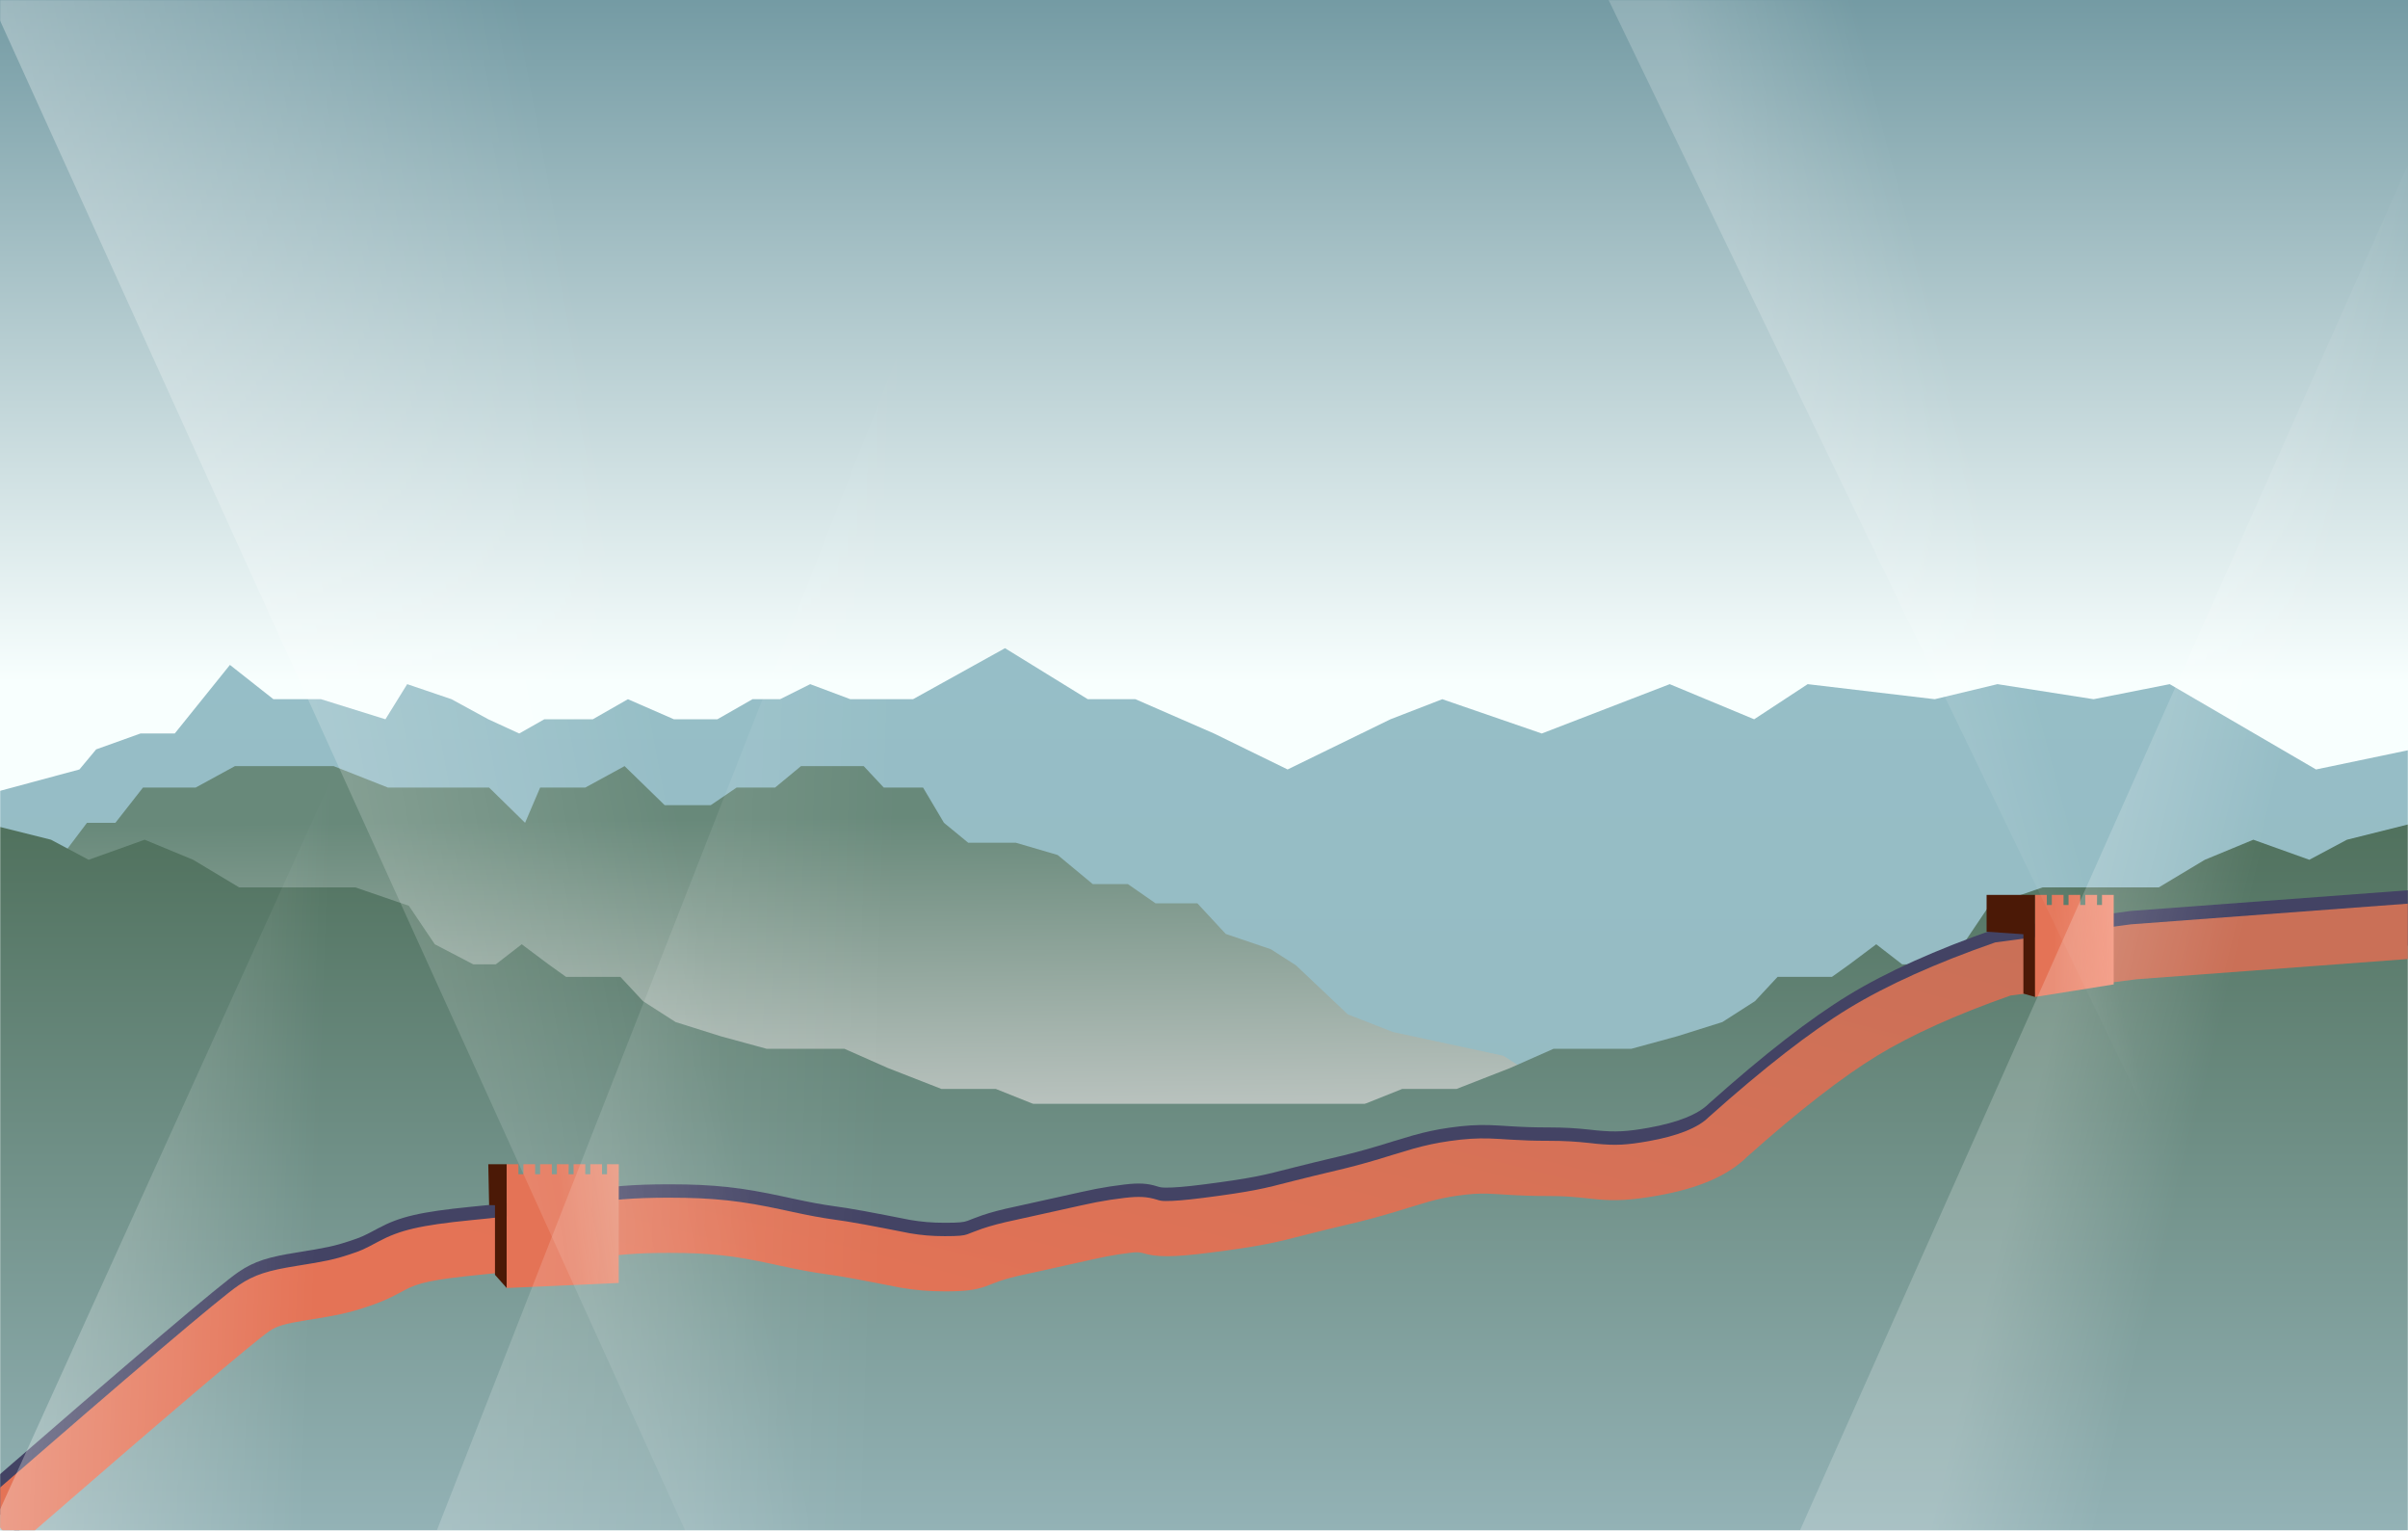 <?xml version="1.0" encoding="UTF-8"?>
<svg width="1440px" height="915px" viewBox="0 0 1440 915" version="1.1" xmlns="http://www.w3.org/2000/svg" xmlns:xlink="http://www.w3.org/1999/xlink">
    <!-- Generator: Sketch 51.3 (57544) - http://www.bohemiancoding.com/sketch -->
    <title>hiina</title>
    <desc>Created with Sketch.</desc>
    <defs>
        <linearGradient x1="50%" y1="0%" x2="50%" y2="44.661%" id="linearGradient-1">
            <stop stop-color="#739AA3" offset="0%"></stop>
            <stop stop-color="#F8FFFE" offset="100%"></stop>
        </linearGradient>
        <rect id="path-2" x="0" y="0" width="1440" height="915"></rect>
        <linearGradient x1="50%" y1="0%" x2="50%" y2="100%" id="linearGradient-4">
            <stop stop-color="#96BEC7" offset="0%"></stop>
            <stop stop-color="#97B9BF" offset="100%"></stop>
        </linearGradient>
        <linearGradient x1="50%" y1="6.225%" x2="51.521%" y2="56.365%" id="linearGradient-5">
            <stop stop-color="#68897A" offset="0%"></stop>
            <stop stop-color="#D8D8D8" offset="100%"></stop>
        </linearGradient>
        <linearGradient x1="50%" y1="0%" x2="50%" y2="100%" id="linearGradient-6">
            <stop stop-color="#50715D" offset="0%"></stop>
            <stop stop-color="#94B3B7" offset="100%"></stop>
        </linearGradient>
        <linearGradient x1="27.479%" y1="60.591%" x2="80.712%" y2="5.104%" id="linearGradient-7">
            <stop stop-color="#E47356" offset="0%"></stop>
            <stop stop-color="#CA7057" offset="100%"></stop>
        </linearGradient>
        <linearGradient x1="166.424%" y1="60.42%" x2="23.202%" y2="60.42%" id="linearGradient-8">
            <stop stop-color="#FEAA95" offset="0%"></stop>
            <stop stop-color="#E47356" offset="100%"></stop>
        </linearGradient>
        <linearGradient x1="166.424%" y1="60.42%" x2="54.534%" y2="76.405%" id="linearGradient-9">
            <stop stop-color="#E9AB94" offset="0%"></stop>
            <stop stop-color="#E47356" offset="100%"></stop>
        </linearGradient>
        <linearGradient x1="50%" y1="18.554%" x2="-21.542%" y2="22.272%" id="linearGradient-10">
            <stop stop-color="#FFFFFF" stop-opacity="0" offset="0%"></stop>
            <stop stop-color="#FFFFFF" stop-opacity="0.3" offset="100%"></stop>
        </linearGradient>
        <linearGradient x1="34.621%" y1="6.215%" x2="-20.838%" y2="2.849%" id="linearGradient-11">
            <stop stop-color="#FFFFFF" stop-opacity="0" offset="0%"></stop>
            <stop stop-color="#FFFFFF" stop-opacity="0.636" offset="100%"></stop>
            <stop stop-color="#FFFFFF" stop-opacity="0.636" offset="100%"></stop>
        </linearGradient>
        <linearGradient x1="68.823%" y1="31.658%" x2="-20.838%" y2="2.849%" id="linearGradient-12">
            <stop stop-color="#FFFFFF" stop-opacity="0" offset="0%"></stop>
            <stop stop-color="#FFFFFF" stop-opacity="0.636" offset="100%"></stop>
            <stop stop-color="#FFFFFF" stop-opacity="0.636" offset="100%"></stop>
        </linearGradient>
        <linearGradient x1="18.543%" y1="64.837%" x2="33.726%" y2="70.569%" id="linearGradient-13">
            <stop stop-color="#FFFFFF" stop-opacity="0.2" offset="0%"></stop>
            <stop stop-color="#FFFFFF" stop-opacity="0" offset="100%"></stop>
        </linearGradient>
        <linearGradient x1="27.096%" y1="60.464%" x2="40.575%" y2="65.472%" id="linearGradient-14">
            <stop stop-color="#FFFFFF" stop-opacity="0.2" offset="0%"></stop>
            <stop stop-color="#FFFFFF" stop-opacity="0" offset="100%"></stop>
        </linearGradient>
    </defs>
    <g id="hiina" stroke="none" stroke-width="1" fill="none" fill-rule="evenodd">
        <rect fill="#FFFFFF" x="0" y="0" width="1440" height="915"></rect>
        <g>
            <mask id="mask-3" fill="white">
                <use xlink:href="#path-2"></use>
            </mask>
            <use id="Mask" fill="url(#linearGradient-1)" xlink:href="#path-2"></use>
            <g id="Group-13" mask="url(#mask-3)">
                <g transform="translate(-17, -180)"></g>
            </g>
            <g id="Group-36" mask="url(#mask-3)">
                <g transform="translate(-14, 387)">
                    <polygon id="Path-115" fill="url(#linearGradient-4)" style="mix-blend-mode: multiply;" points="1456.5 524.5 1456.5 60.998 1399 73 1311.5 22 1266 31 1208.5 22 1171 31 1095 22 1063 43 1012.5 22 936 51.5 876.5 31 845.5 43 784 73 740 51.5 693 31 664.5 31 615 0.5 560 31 540.5 31 522.5 31 498.5 22 480.5 31 464 31 443 43 417 43 389.5 31 368.5 43 339.5 43 324.5 51.5 306 43 284 31 257.5 22 244.5 43 206 31 177.5 31 151.5 10.5 118.5 51.5 98 51.5 71.5 60.998 61.5 73 9.5 87 9.5 540.01"></polygon>
                    <polygon id="Path-117" fill="url(#linearGradient-5)" style="mix-blend-mode: multiply;" points="1466.5 429.688 1383.5 373.343 1329 388.918 1266 356.851 1207.5 348.147 1147.5 339.443 1124.5 314.706 1097.5 326.617 1023 304.17 977.5 268.897 952 268.897 913 244.16 847 229.959 820 219.423 789 190.105 774 180.485 747 171.323 730 152.999 705 152.999 688.5 141.547 667.5 141.547 646.5 124.139 621.5 116.809 593 116.809 578.5 104.899 566 83.827 542.5 83.827 530.5 71 511.5 71 493 71 477.5 83.827 454.5 83.827 439 94.363 411.5 94.363 387.5 71 364 83.827 337 83.827 328 104.899 306.5 83.827 270.5 83.827 246 83.827 213.5 71 177.5 71 154.5 71 131 83.827 99.5 83.827 83 104.899 66 104.899 51.5 124.139 9 128.72 9 546.527 1460.531 546.527"></polygon>
                    <path d="M0.5,534.5 L0.5,104 L44.5,115 L67,127 L100.5,115 L129.5,127 L157,143.5 L176,143.5 L226.5,143.5 L258.5,154.5 L274,177.5 L297,189.5 L310.5,189.5 L326,177.5 L342,189.5 L352.5,197 L385,197 L398.5,211.5 L418,224 L445,232.5 L472.5,240 L500,240 L519,240 L545,251.5 L577,264 L609.5,264 L632,273 L664,273 L706,273 L744.5,273 L781.5,273 L847.5,273 L970,292.5 L1035,310.5 L1150.5,367 C1195.456,374.155 1235.956,385.488 1272,401 C1326.066,424.267 1304.261,412.288 1351.5,453.5 C1382.993,480.975 1419.659,507.975 1461.5,534.5 L0.5,534.5 Z" id="Path-116" fill="url(#linearGradient-6)" style="mix-blend-mode: multiply;"></path>
                    <path d="M0.5,534.5 L0.5,104 L44.5,115 L67,127 L100.5,115 L129.5,127 L157,143.5 L176,143.5 L226.5,143.5 L258.5,154.5 L274,177.5 L297,189.5 L310.5,189.5 L326,177.5 L342,189.5 L352.5,197 L385,197 L398.5,211.5 L418,224 L445,232.5 L472.5,240 L500,240 L519,240 L545,251.5 L577,264 L609.5,264 L632,273 L664,273 L706,273 L744.5,273 L781.5,273 L847.5,273 L970,292.5 L1035,310.5 L1150.5,367 C1195.456,374.155 1235.956,385.488 1272,401 C1326.066,424.267 1304.261,412.288 1351.5,453.5 C1382.993,480.975 1419.659,507.975 1461.5,534.5 L0.5,534.5 Z" id="Path-116" fill="url(#linearGradient-6)" style="mix-blend-mode: multiply;" transform="translate(731, 319.25) scale(-1, 1) translate(-731, -319.25) "></path>
                </g>
            </g>
            <path d="M991.372,706.748 C975.752,709.509 966.244,710.008 955.42,709.017 C954.169,708.903 952.914,708.773 951.285,708.594 C940,707.36 934.228,707 926,707 C916.729,707 909.653,706.752 901.383,706.247 C900.33,706.183 896.127,705.916 895.099,705.854 C892.995,705.728 891.392,705.649 889.882,705.603 C884.168,705.428 879.049,705.732 871.333,706.834 C865.214,707.708 859.975,708.842 853.935,710.527 C850.11,711.595 834.848,716.31 834.083,716.539 C824.255,719.488 814.935,721.99 803.706,724.578 C792.482,727.166 768.391,733.324 769.246,733.117 C765.031,734.137 761.17,734.984 756.956,735.8 C748.481,737.439 738.308,738.991 723.587,740.868 C701.118,743.732 691.469,743.633 683.076,741.027 C680.681,740.506 679.063,740.578 676.419,740.888 C671.355,741.481 666.669,742.205 661.686,743.147 C655.196,744.374 624.461,751.428 613.892,753.648 C606.847,755.127 601.837,756.466 597.881,757.808 C595.848,758.498 590.32,760.688 589.604,760.944 C583.122,763.262 577.059,764 565,764 C555.334,764 547.356,763.294 538.54,761.8 C536.509,761.456 511.843,756.45 501.362,754.82 C499.202,754.484 496.994,754.159 494.722,753.842 C485.597,752.57 478.141,751.166 467.286,748.83 C466.158,748.588 462.001,747.687 461.058,747.484 C438.971,742.727 425.074,741 400,741 C380.878,741 368.43,742.065 353.106,744.596 C353.723,744.495 329.951,748.683 321.223,749.991 C311.119,751.505 300.589,752.793 288.547,753.927 C258.186,756.93 250.052,758.947 241.995,763.255 C241.533,763.502 239.101,764.822 238.338,765.229 C236.649,766.13 235.137,766.901 233.516,767.674 C229.42,769.627 225.006,771.399 219.696,773.16 C207.828,777.098 201.944,778.273 182.565,781.37 C170.544,783.292 165.582,784.718 161.276,787.645 C151.892,794.025 100.407,837.77 9.82,916.457 L-11.82,891.543 C81.113,810.819 131.628,767.898 142.724,760.355 C152.227,753.894 160.79,751.432 177.357,748.784 C194.931,745.975 199.724,745.018 209.304,741.84 C216.286,739.523 217.267,739.055 226.437,734.153 C238.928,727.474 250.997,724.481 281.836,721.422 C296.89,719.995 306.821,718.781 316.331,717.355 C324.56,716.122 347.975,711.997 347.728,712.038 C364.793,709.218 379.036,708 400,708 C427.632,708 443.788,710.008 468.006,715.224 C468.976,715.433 473.129,716.332 474.229,716.569 C484.362,718.749 491.099,720.018 499.278,721.158 C501.722,721.499 504.102,721.85 506.433,722.212 C517.85,723.988 542.813,729.054 544.053,729.264 C551.092,730.457 557.232,731 565,731 C573.605,731 576.229,730.681 578.495,729.87 C578.404,729.903 584.271,727.578 587.278,726.558 C592.554,724.768 598.828,723.092 607.108,721.352 C617.111,719.251 648.308,712.092 655.555,710.722 C661.282,709.639 666.731,708.797 672.581,708.112 C681.258,707.096 686.246,707.436 691.856,709.194 C693.947,709.849 694.663,709.962 697.179,709.988 C701.689,710.034 708.833,709.481 719.413,708.132 C733.491,706.338 743.006,704.887 750.687,703.401 C754.381,702.686 757.749,701.946 761.489,701.042 C760.275,701.336 784.605,695.116 796.294,692.422 C806.788,690.003 815.425,687.684 824.598,684.931 C824.968,684.82 840.723,679.953 845.065,678.742 C852.427,676.687 859.057,675.253 866.667,674.166 C876.224,672.801 883.238,672.384 890.891,672.618 C892.772,672.676 894.676,672.769 897.075,672.913 C898.179,672.979 902.405,673.248 903.392,673.309 C911.035,673.775 917.456,674 926,674 C935.519,674 942.451,674.432 950.829,675.341 C951.757,675.442 954.673,675.767 954.897,675.792 C966.206,676.866 972.791,676.521 985.628,674.252 C1003.709,671.056 1015.724,665.983 1021.793,659.872 C1054.999,630.23 1082.569,608.825 1105.417,594.908 C1128.383,580.92 1157.581,567.789 1193.069,555.419 L1274.329,544.579 L1455.773,531.046 L1458.227,563.954 L1277.671,577.421 L1202.322,587.144 C1169.619,598.629 1143.022,610.643 1122.583,623.092 C1101.769,635.77 1075.786,655.93 1044.82,683.514 C1033.136,695.048 1015.281,702.522 991.372,706.748 Z" id="Path-114" fill="#434364" fill-rule="nonzero" mask="url(#mask-3)"></path>
            <path d="M991.372,714.748 C975.752,717.509 966.244,718.008 955.42,717.017 C954.169,716.903 952.914,716.773 951.285,716.594 C940,715.36 934.228,715 926,715 C916.729,715 909.653,714.752 901.383,714.247 C900.33,714.183 896.127,713.916 895.099,713.854 C892.995,713.728 891.392,713.649 889.882,713.603 C884.168,713.428 879.049,713.732 871.333,714.834 C865.214,715.708 859.975,716.842 853.935,718.527 C850.11,719.595 834.848,724.31 834.083,724.539 C824.255,727.488 814.935,729.99 803.706,732.578 C792.482,735.166 768.391,741.324 769.246,741.117 C765.031,742.137 761.17,742.984 756.956,743.8 C748.481,745.439 738.308,746.991 723.587,748.868 C701.118,751.732 691.469,751.633 683.076,749.027 C680.681,748.506 679.063,748.578 676.419,748.888 C671.355,749.481 666.669,750.205 661.686,751.147 C655.196,752.374 624.461,759.428 613.892,761.648 C606.847,763.127 601.837,764.466 597.881,765.808 C595.848,766.498 590.32,768.688 589.604,768.944 C583.122,771.262 577.059,772 565,772 C555.334,772 547.356,771.294 538.54,769.8 C536.509,769.456 511.843,764.45 501.362,762.82 C499.202,762.484 496.994,762.159 494.722,761.842 C485.597,760.57 478.141,759.166 467.286,756.83 C466.158,756.588 462.001,755.687 461.058,755.484 C438.971,750.727 425.074,749 400,749 C380.878,749 368.43,750.065 353.106,752.596 C353.723,752.495 329.951,756.683 321.223,757.991 C311.119,759.505 300.589,760.793 288.547,761.927 C258.186,764.93 250.052,766.947 241.995,771.255 C241.533,771.502 239.101,772.822 238.338,773.229 C236.649,774.13 235.137,774.901 233.516,775.674 C229.42,777.627 225.006,779.399 219.696,781.16 C207.828,785.098 201.944,786.273 182.565,789.37 C170.544,791.292 165.582,792.718 161.276,795.645 C151.892,802.025 100.407,845.77 9.82,924.457 L-11.82,899.543 C81.113,818.819 131.628,775.898 142.724,768.355 C152.227,761.894 160.79,759.432 177.357,756.784 C194.931,753.975 199.724,753.018 209.304,749.84 C216.286,747.523 217.267,747.055 226.437,742.153 C238.928,735.474 250.997,732.481 281.836,729.422 C296.89,727.995 306.821,726.781 316.331,725.355 C324.56,724.122 347.975,719.997 347.728,720.038 C364.793,717.218 379.036,716 400,716 C427.632,716 443.788,718.008 468.006,723.224 C468.976,723.433 473.129,724.332 474.229,724.569 C484.362,726.749 491.099,728.018 499.278,729.158 C501.722,729.499 504.102,729.85 506.433,730.212 C517.85,731.988 542.813,737.054 544.053,737.264 C551.092,738.457 557.232,739 565,739 C573.605,739 576.229,738.681 578.495,737.87 C578.404,737.903 584.271,735.578 587.278,734.558 C592.554,732.768 598.828,731.092 607.108,729.352 C617.111,727.251 648.308,720.092 655.555,718.722 C661.282,717.639 666.731,716.797 672.581,716.112 C681.258,715.096 686.246,715.436 691.856,717.194 C693.947,717.849 694.663,717.962 697.179,717.988 C701.689,718.034 708.833,717.481 719.413,716.132 C733.491,714.338 743.006,712.887 750.687,711.401 C754.381,710.686 757.749,709.946 761.489,709.042 C760.275,709.336 784.605,703.116 796.294,700.422 C806.788,698.003 815.425,695.684 824.598,692.931 C824.968,692.82 840.723,687.953 845.065,686.742 C852.427,684.687 859.057,683.253 866.667,682.166 C876.224,680.801 883.238,680.384 890.891,680.618 C892.772,680.676 894.676,680.769 897.075,680.913 C898.179,680.979 902.405,681.248 903.392,681.309 C911.035,681.775 917.456,682 926,682 C935.519,682 942.451,682.432 950.829,683.341 C951.757,683.442 954.673,683.767 954.897,683.792 C966.206,684.866 972.791,684.521 985.628,682.252 C1003.709,679.056 1015.724,673.983 1021.793,667.872 C1054.999,638.23 1082.569,616.825 1105.417,602.908 C1128.383,588.92 1157.581,575.789 1193.069,563.419 L1274.329,552.579 L1455.773,539.046 L1458.227,571.954 L1277.671,585.421 L1202.322,595.144 C1169.619,606.629 1143.022,618.643 1122.583,631.092 C1101.769,643.77 1075.786,663.93 1044.82,691.514 C1033.136,703.048 1015.281,710.522 991.372,714.748 Z" id="Path-114" fill="url(#linearGradient-7)" fill-rule="nonzero" mask="url(#mask-3)"></path>
            <g id="Group-34" mask="url(#mask-3)">
                <g transform="translate(292, 535)" id="Group-35">
                    <g transform="translate(896, 0)">
                        <polygon id="Path-112" fill="#4B1906" points="29 0 29 61 22 59 22 23.5 0 22 0 0"></polygon>
                        <polygon id="Path-113" fill="url(#linearGradient-8)" points="29 61 29 1.01693064e-11 36 3.83658036e-12 36 6 39 6 39 1.01693064e-11 46 3.83658036e-12 46 6 49 6 49 9.54581553e-12 55.996 3.83658036e-12 56 6 59 6 59 3.83670873e-12 66.081 8.81898721e-12 66 6 69 6 69 1.11125657e-11 76.017 1.05110261e-11 76 53.5"></polygon>
                    </g>
                    <g transform="translate(0, 161)">
                        <polygon id="Path-112" fill="#4B1906" points="11 0 11 74 4 66.113 4 24.5 0.5 24.5 0 0"></polygon>
                        <polygon id="Path-113" fill="url(#linearGradient-9)" points="11 74 11 2.89334876e-12 18 -3.43937726e-12 18 6 21 6 21 2.89334876e-12 28 -3.43937726e-12 28 6 31 6 31 2.26985791e-12 37.996 -3.43937726e-12 38 6 41 6 41 -3.43924889e-12 48.081 1.54302959e-12 48 6 51 6 51 3.83660811e-12 58.017 3.23506846e-12 58 6 61 6 61 -3.43937726e-12 68 -3.43937726e-12 68 6 71 6 71 -7.27595761e-12 78.036 1.66831826e-12 78 70.984"></polygon>
                    </g>
                </g>
            </g>
            <g id="kihvad" mask="url(#mask-3)">
                <g transform="translate(-15, -176)" id="Path-7">
                    <polygon fill="url(#linearGradient-10)" transform="translate(542, 652) scale(1, -1) translate(-542, -652) " points="818 191.996 659.5 1107.077 630.5 1117 266 187"></polygon>
                    <polygon fill="url(#linearGradient-11)" points="622.5 73.5 676.5 1127.711 0 1111.5 504.5 0"></polygon>
                    <polygon fill="url(#linearGradient-12)" transform="translate(343.25, 713.856) scale(1, -1) translate(-343.25, -713.856) " points="627.5 223.5 681.5 1277.711 5 1261.5 509.5 150"></polygon>
                    <polygon fill="url(#linearGradient-13)" transform="translate(1301, 634) scale(1, -1) translate(-1301, -634) " points="1522.921 174 1626 1094 976 1094 1418.841 176.5"></polygon>
                    <polygon fill="url(#linearGradient-14)" points="1632.921 106 1736 1103 1086 1103 1528.841 108.709"></polygon>
                </g>
            </g>
        </g>
    </g>
</svg>